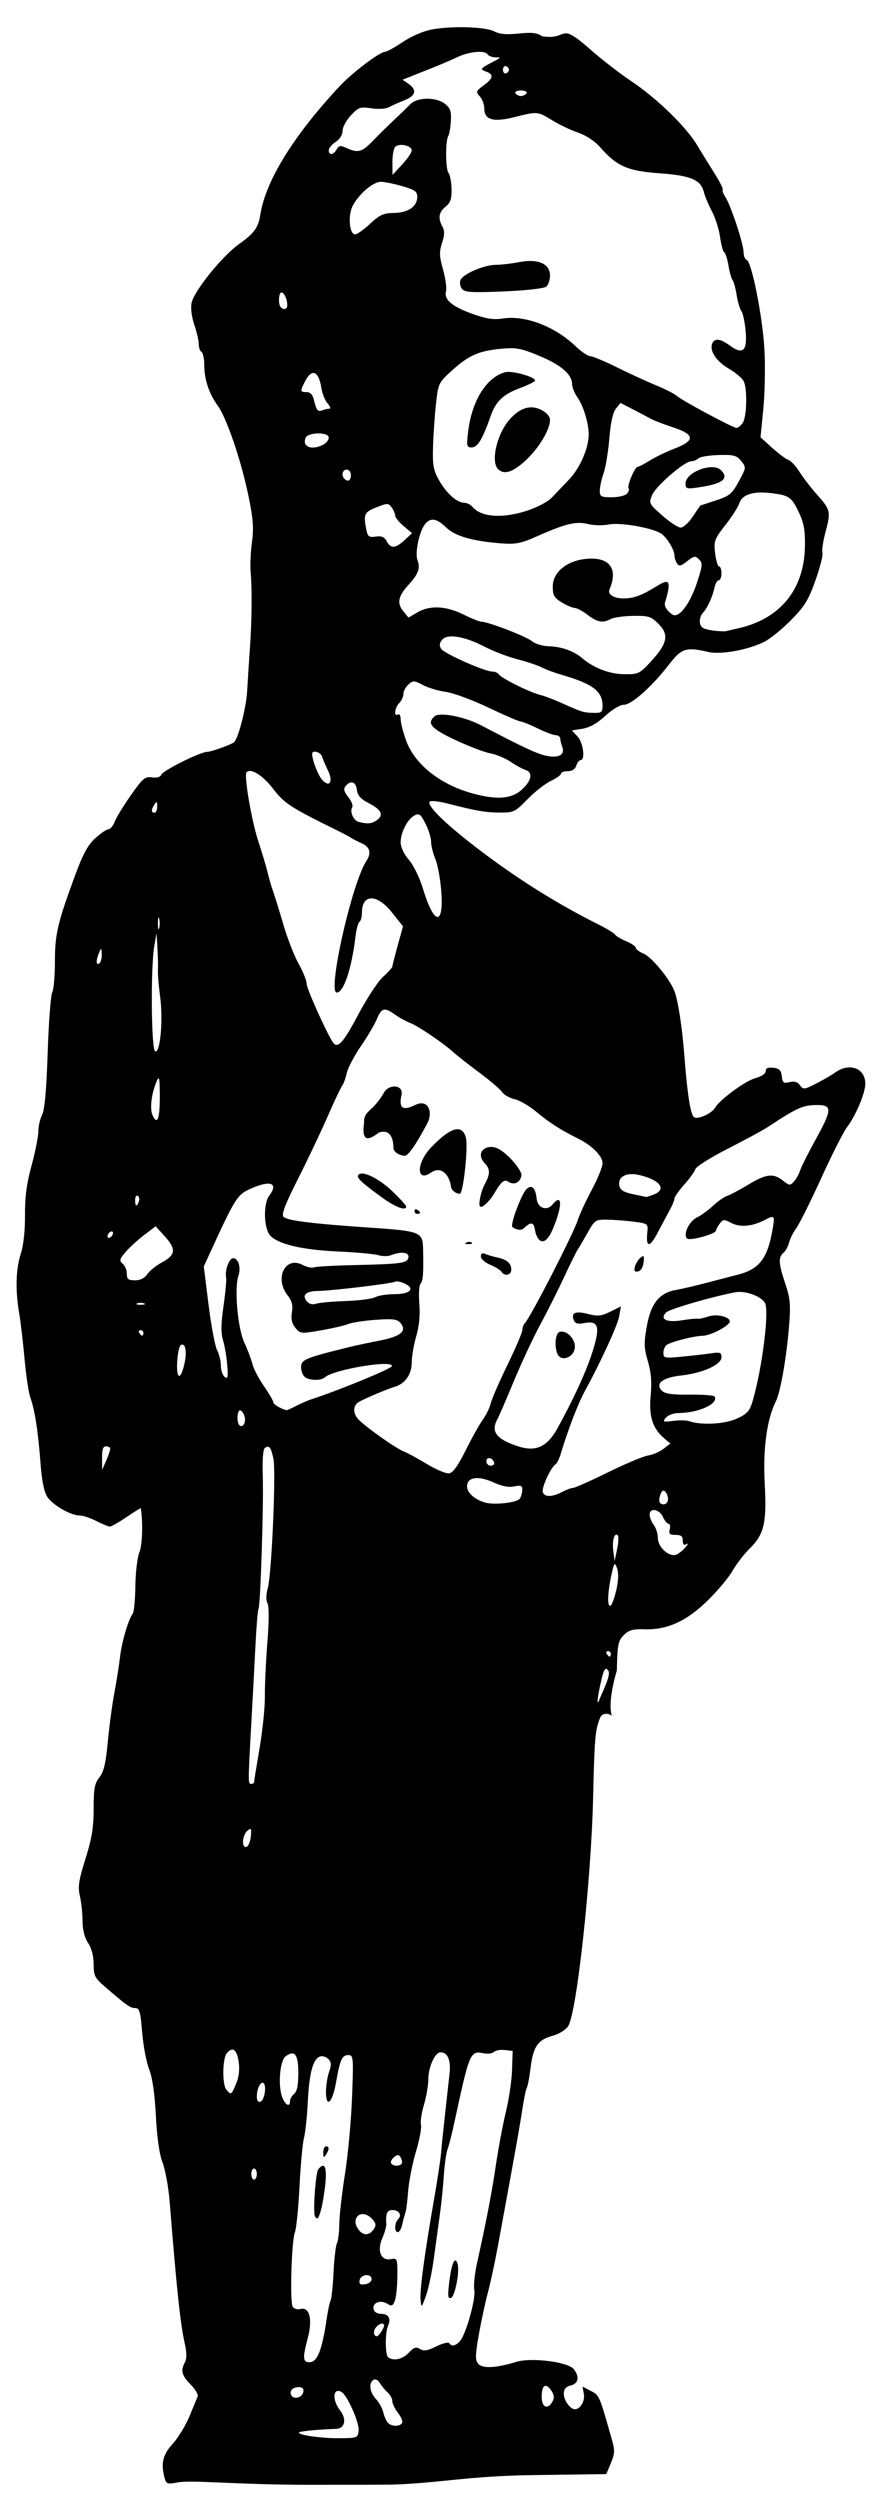 <?xml version="1.0" encoding="UTF-8" standalone="no"?>
<!-- Created with Inkscape (http://www.inkscape.org/) -->

<svg
   xmlns:dc="http://purl.org/dc/elements/1.1/"
   xmlns:cc="http://creativecommons.org/ns#"
   xmlns:rdf="http://www.w3.org/1999/02/22-rdf-syntax-ns#"
   xmlns:svg="http://www.w3.org/2000/svg"
   xmlns="http://www.w3.org/2000/svg"
   xmlns:sodipodi="http://sodipodi.sourceforge.net/DTD/sodipodi-0.dtd"
   xmlns:inkscape="http://www.inkscape.org/namespaces/inkscape"
   width="90mm"
   height="255mm"
   viewBox="0 0 318.898 903.543"
   id="svg2"
   version="1.1"
   inkscape:version="0.91 r13725"
   sodipodi:docname="studyingmath.svg">
  <defs
     id="defs4" />
  <sodipodi:namedview
     id="base"
     pagecolor="#ffffff"
     bordercolor="#666666"
     borderopacity="1.0"
     inkscape:pageopacity="0.0"
     inkscape:pageshadow="2"
     inkscape:zoom="0.33345764"
     inkscape:cx="178.98346"
     inkscape:cy="65.659564"
     inkscape:document-units="px"
     inkscape:current-layer="layer1"
     showgrid="false"
     fit-margin-top="0"
     fit-margin-left="0"
     fit-margin-right="0"
     fit-margin-bottom="0"
     inkscape:window-width="1916"
     inkscape:window-height="1035"
     inkscape:window-x="4"
     inkscape:window-y="1"
     inkscape:window-maximized="1" />
  <g
     inkscape:label="Layer 1"
     inkscape:groupmode="layer"
     id="layer1"
     transform="translate(-241.996,-54.583)">
    <path
       style="fill:#000000"
       d="m 301.517,950.153 c -1.425,-5.323 -0.7,-8.383 2.937,-12.395 1.978,-2.182 4.705,-6.668 6.059,-9.967 1.354,-3.3 2.691,-6.516 2.971,-7.147 0.279,-0.631 -0.872,-2.559 -2.559,-4.284 -3.255,-3.33 -3.689,-5.039 -2.054,-8.094 0.689,-1.287 0.672,-3.416 -0.053,-6.651 -1.625,-7.252 -2.878,-18.986 -5.481,-51.324 -0.42,-5.225 -1.568,-11.571 -2.55,-14.103 -1.168,-3.012 -2.008,-8.852 -2.43,-16.897 -0.426,-8.12 -1.257,-13.857 -2.446,-16.897 -0.99,-2.531 -2.123,-8.54 -2.517,-13.353 -0.618,-7.542 -0.969,-8.75 -2.542,-8.75 -1.779,0 -3.06,-0.907 -11.104,-7.866 -3.474,-3.006 -3.892,-3.863 -3.898,-8 -0.004,-2.941 -0.732,-5.73 -1.993,-7.634 -1.301,-1.965 -1.997,-4.726 -2.017,-8 -0.017,-2.75 -0.449,-6.8 -0.961,-9 -0.774,-3.33 -0.436,-5.584 2.024,-13.46 2.316,-7.416 2.954,-11.33 2.954,-18.115 0,-7.249 0.338,-9.084 2.078,-11.296 1.593,-2.026 2.302,-5.029 3.04,-12.885 0.529,-5.634 1.603,-13.618 2.385,-17.743 0.783,-4.125 1.706,-9.975 2.052,-13 0.616,-5.39 2.992,-13.436 4.602,-15.585 0.447,-0.596 0.865,-5.096 0.929,-10 0.065,-4.962 0.719,-10.368 1.475,-12.192 1.065,-2.57 1.313,-10.955 0.47,-15.906 -0.017,-0.1 -2.326,1.362 -5.132,3.25 -2.805,1.888 -5.523,3.432 -6.04,3.432 -0.517,0 -2.703,-0.9 -4.86,-2 -2.156,-1.1 -4.856,-2 -6,-2 -3.242,0 -9.786,-3.744 -11.735,-6.714 -1.193,-1.817 -1.996,-5.781 -2.48,-12.237 -0.85,-11.353 -2.099,-19.437 -3.638,-23.549 -0.617,-1.65 -1.571,-7.95 -2.119,-14 -0.548,-6.05 -1.421,-13.475 -1.939,-16.5 -1.432,-8.352 -1.242,-15.959 0.54,-21.5 1.016,-3.162 1.584,-8.309 1.544,-14 -0.046,-6.582 0.593,-11.418 2.381,-18 1.345,-4.95 2.445,-10.485 2.445,-12.3 3.9e-4,-1.815 0.613,-4.515 1.362,-6 0.932,-1.849 1.57,-8.964 2.022,-22.557 0.363,-10.921 1.1,-20.679 1.638,-21.684 0.538,-1.005 0.978,-5.98 0.978,-11.055 0,-9.963 0.904,-13.862 7.163,-30.904 2.94,-8.005 4.699,-11.272 7.402,-13.75 1.95,-1.788 4.097,-3.25 4.771,-3.25 0.674,0 1.7,-1.238 2.28,-2.75 0.58,-1.512 3.218,-5.829 5.861,-9.593 4.292,-6.111 5.107,-6.798 7.626,-6.429 1.762,0.259 3.014,-0.093 3.338,-0.937 0.592,-1.542 14.151,-8.292 16.658,-8.292 1.404,0 8.8,-2.655 9.69,-3.478 1.557,-1.44 4.391,-12.562 4.72,-18.522 0.228,-4.125 0.675,-11.1 0.995,-15.5 0.696,-9.587 0.81,-21.372 0.264,-27.362 -0.219,-2.399 -0.009,-7.265 0.467,-10.812 0.69,-5.152 0.444,-8.501 -1.224,-16.638 -2.628,-12.821 -7.88,-28.286 -11.126,-32.76 -3.19,-4.398 -4.886,-9.496 -4.886,-14.689 0,-2.266 -0.45,-4.398 -1,-4.738 -0.55,-0.34 -1,-1.636 -1,-2.881 0,-1.245 -0.722,-4.383 -1.605,-6.974 -0.97,-2.846 -1.355,-5.984 -0.974,-7.928 0.819,-4.171 11.093,-16.911 17.059,-21.153 5.622,-3.997 7.046,-5.951 7.786,-10.684 1.908,-12.21 11.956,-28.5 28.562,-46.311 4.712,-5.054 14.638,-12.57 16.601,-12.57 0.604,0 3.453,-1.587 6.333,-3.526 3.032,-2.042 7.436,-3.943 10.463,-4.517 7.23,-1.371 19.486,-0.997 22.655,0.692 1.87,0.996 4.391,1.216 8.797,0.765 4.817,-0.493 6.681,-0.278 8.473,0.977 9.815,1.603 5.491,-5.703 17.103,4.49 4.263,3.77 11.013,9.016 15,11.657 9.048,5.996 19.815,16.392 23.78,22.961 1.66,2.75 4.565,7.454 6.456,10.454 1.891,3 3.228,5.664 2.971,5.92 -0.256,0.256 0.177,1.447 0.962,2.646 1.959,2.989 6.578,16.976 6.578,19.917 0,1.318 0.494,2.56 1.098,2.762 1.801,0.6 5.731,20.318 6.421,32.218 0.354,6.095 0.184,15.771 -0.377,21.501 l -1.02,10.418 4.189,3.795 c 2.304,2.087 4.954,4.06 5.889,4.383 0.935,0.323 2.713,2.226 3.95,4.228 1.238,2.002 4.185,5.819 6.55,8.482 4.78,5.382 4.896,5.954 2.806,13.774 -0.808,3.025 -1.255,6.185 -0.993,7.022 0.262,0.837 -0.866,5.319 -2.507,9.959 -2.504,7.081 -3.91,9.381 -8.745,14.306 -3.169,3.228 -7.497,6.767 -9.617,7.865 -5.719,2.961 -15.804,4.831 -20.354,3.775 -8.106,-1.882 -9.699,-1.379 -14.226,4.489 -6.139,7.958 -13.57,14.583 -16.355,14.583 -1.385,0 -4.191,1.675 -6.729,4.018 -2.897,2.674 -5.644,4.224 -8.214,4.635 l -3.861,0.617 2.047,2.179 c 2.065,2.198 2.893,8.55 1.115,8.55 -0.513,0 -1.218,0.9 -1.567,2 -0.406,1.278 -1.513,2 -3.067,2 -1.338,0 -2.433,0.399 -2.433,0.886 0,0.487 -1.668,1.677 -3.706,2.645 -2.038,0.967 -5.834,3.943 -8.435,6.614 -4.505,4.625 -4.981,4.853 -10.044,4.812 -5.306,-0.043 -8.222,-0.55 -19.062,-3.311 -3.161,-0.805 -5.989,-1.073 -6.284,-0.595 -1.012,1.637 7.008,9.217 20.016,18.919 13.543,10.1 26.765,18.287 41.245,25.538 2.877,1.441 5.495,3.047 5.818,3.571 0.324,0.524 2.133,1.597 4.02,2.386 1.887,0.789 3.432,1.852 3.432,2.364 0,0.511 1.27,1.456 2.822,2.099 2.931,1.214 9.531,9.241 11.193,13.614 1.282,3.373 2.799,13.197 3.544,22.96 1.095,14.345 2.266,21.774 3.556,22.571 1.441,0.891 6.383,-1.369 7.585,-3.468 1.648,-2.879 10.937,-9.688 14.55,-10.666 2.254,-0.61 3.75,-1.625 3.75,-2.543 0,-1.077 0.812,-1.434 2.75,-1.211 2.161,0.249 2.818,0.906 3.067,3.069 0.274,2.384 0.649,2.669 2.801,2.129 1.733,-0.435 2.868,-0.099 3.752,1.11 1.192,1.63 1.533,1.6 5.699,-0.509 2.437,-1.234 5.625,-3.084 7.085,-4.113 5.194,-3.658 10.846,-1.535 10.846,4.075 0,3.393 -3.362,11.38 -6.631,15.753 -1.315,1.759 -5.517,10.06 -9.338,18.448 -3.821,8.388 -7.847,16.467 -8.945,17.952 -1.098,1.486 -2.286,3.853 -2.64,5.261 -0.353,1.408 -1.273,3.083 -2.044,3.723 -1.906,1.582 -1.766,3.9 0.672,11.138 1.744,5.178 1.969,7.518 1.411,14.718 -0.895,11.552 -3.137,24.474 -4.826,27.82 -3.245,6.427 -4.696,17.137 -4.024,29.702 0.765,14.306 -0.179,18.334 -5.526,23.58 -1.985,1.947 -4.734,5.518 -6.109,7.936 -1.375,2.418 -5.398,7.237 -8.941,10.709 -7.62,7.469 -14.674,10.695 -22.838,10.444 -4.289,-0.132 -5.705,0.264 -7.552,2.11 -2.039,2.039 -2.297,3.354 -2.503,12.767 -3.675,12.593 -1.76,16.39 -1.76,16.39 -1.212,-1.006 -3.526,-1.182 -4.311,0.751 -1.753,4.314 -2.006,7.23 -2.507,28.857 -0.693,29.934 -5.928,77.814 -9.026,82.541 -0.859,1.311 -3.278,2.839 -5.4,3.41 -5.483,1.476 -7.213,3.897 -8.143,11.392 -0.443,3.574 -1.073,6.93 -1.399,7.458 -0.326,0.528 -1.057,4.05 -1.624,7.827 -0.921,6.138 -2.988,17.682 -8.926,49.866 -1.015,5.5 -2.622,12.925 -3.571,16.5 -0.949,3.575 -2.417,10.423 -3.261,15.217 -1.288,7.312 -1.319,8.978 -0.193,10.335 1.507,1.816 6.425,1.581 13.688,-0.654 5.588,-1.72 18.996,0.009 20.966,2.702 2.042,2.793 1.563,5.117 -1.197,5.81 -1.801,0.452 -2.5,1.301 -2.5,3.037 0,2.359 2.3,5.552 4,5.552 1.963,0 3.721,-3.008 3.237,-5.539 l -0.507,-2.652 3.033,1.569 c 3.107,1.607 3.016,1.395 7.622,17.636 1.105,3.897 1.053,5.055 -0.378,8.468 l -1.658,3.954 -26.925,0.371 c -22.841,0.315 -34.189,2.946 -50.278,3.42 -1.925,0.057 -19.646,0.092 -30.646,0.079 -26.322,-0.032 -42.06,-1.823 -47.104,-0.863 -3.776,0.719 -4.155,0.592 -4.736,-1.581 z m 70.155,-17.134 c 0.318,-2.714 -4.028,-12.624 -6.096,-13.902 -3.174,-1.961 -3.64,2.732 -0.65,6.534 2.505,3.184 1.8,6.603 -1.386,6.719 -6.647,0.242 -12.937,0.841 -13.369,1.273 -0.901,0.901 7.968,2.188 14.627,2.122 6.352,-0.062 6.569,-0.149 6.874,-2.747 z m 15.692,-2.738 c 0.343,-0.555 -0.305,-2.191 -1.441,-3.635 -1.136,-1.444 -2.065,-3.365 -2.065,-4.268 0,-0.904 -0.787,-2.349 -1.75,-3.213 -0.963,-0.863 -2.228,-2.392 -2.812,-3.398 -0.614,-1.057 -1.563,-1.518 -2.25,-1.094 -1.825,1.128 -1.413,4.458 0.851,6.888 1.121,1.204 2.308,3.322 2.638,4.708 0.33,1.386 1.042,3.082 1.584,3.77 1.183,1.502 4.375,1.648 5.246,0.24 z m 54.411,-7.836 c 0.712,-1.33 0.563,-2.452 -0.533,-4.017 -1.996,-2.85 -3.384,-1.857 -3.384,2.421 0,3.841 2.229,4.75 3.917,1.596 z m -90.105,-3.416 c 0.229,-1.187 -0.304,-1.739 -1.679,-1.739 -2.293,0 -3.563,1.494 -2.598,3.055 0.973,1.575 3.894,0.676 4.278,-1.317 z m 5.738,-14.203 c 0.796,-1.905 1.904,-6.683 2.462,-10.616 0.558,-3.934 1.298,-7.611 1.645,-8.173 0.347,-0.561 0.828,-5.107 1.069,-10.102 0.241,-4.994 0.798,-9.77 1.238,-10.613 0.44,-0.843 0.825,-4.007 0.855,-7.032 0.03,-3.025 0.951,-11.125 2.046,-18 1.095,-6.875 2.248,-19.363 2.562,-27.75 0.542,-14.49 0.476,-15.25 -1.321,-15.25 -2.3,0 -3.03,1.616 -4.482,9.923 -1.291,7.382 -3.623,9.513 -3.623,3.31 0,-2.164 0.508,-5.39 1.128,-7.17 0.909,-2.607 0.846,-3.517 -0.322,-4.686 -0.798,-0.798 -2.174,-1.173 -3.058,-0.833 -2.473,0.949 -3.814,6.046 -4.326,16.434 -0.257,5.212 -0.878,11.062 -1.382,13 -0.503,1.938 -1.229,9.823 -1.612,17.523 -0.384,7.7 -1.129,15.125 -1.658,16.5 -1.235,3.214 -1.888,25.191 -0.801,26.95 0.464,0.751 1.722,1.103 2.869,0.803 3.208,-0.839 4.365,3.804 2.6,10.434 -1.944,7.301 -1.838,8.813 0.613,8.813 1.395,0 2.514,-1.108 3.499,-3.464 z m -1.693,-49.786 c -0.449,-3.924 0.508,-15.438 1.371,-16.5 2.915,-3.584 3.539,0.682 1.669,11.418 -0.606,3.483 -1.506,6.332 -2,6.332 -0.494,0 -0.962,-0.562 -1.04,-1.25 z m 3.158,-22.5 c -0.008,-1.238 0.435,-2.25 0.985,-2.25 1.253,0 1.253,1.061 0,3 -0.784,1.213 -0.972,1.069 -0.985,-0.75 z m 30.925,72.313 c 1.846,-1.965 2.63,-2.224 4.053,-1.335 1.366,0.853 2.697,0.64 5.899,-0.945 2.275,-1.125 4.381,-1.649 4.681,-1.165 0.793,1.283 2.082,1.083 3.747,-0.581 2.157,-2.157 5.943,-15.473 5.305,-18.662 -0.302,-1.508 0.131,-5.81 0.961,-9.559 3.486,-15.743 5.352,-25.444 6.887,-35.817 0.895,-6.05 2.513,-14.627 3.595,-19.059 1.082,-4.433 2.071,-11.183 2.2,-15 l 0.233,-6.941 -2.872,-0.328 c -1.579,-0.18 -3.333,0.133 -3.896,0.696 -0.563,0.563 -2.235,0.782 -3.714,0.486 -4.893,-0.979 -5.114,-0.457 -10.627,25.146 -0.829,3.85 -1.919,8.125 -2.421,9.5 -0.503,1.375 -1.113,5.65 -1.358,9.5 -0.244,3.85 -0.885,10.15 -1.424,14 -0.539,3.85 -1.525,11.05 -2.19,16 -0.666,4.95 -1.95,11.025 -2.854,13.5 -1.635,4.476 -1.646,4.483 -1.949,1.366 -0.329,-3.385 1.437,-16.499 4.898,-36.366 1.198,-6.875 2.324,-14.3 2.503,-16.5 0.179,-2.2 0.827,-8.5 1.439,-14 0.612,-5.5 1.349,-12.15 1.637,-14.779 0.538,-4.912 -0.651,-7.721 -3.27,-7.721 -1.996,0 -4.403,5.34 -4.403,9.769 0,2.127 -0.711,6.263 -1.58,9.189 -0.869,2.927 -1.353,6.191 -1.075,7.254 0.278,1.063 -0.542,5.434 -1.823,9.713 -1.281,4.279 -2.542,10.659 -2.802,14.177 -0.261,3.519 -0.717,7.072 -1.013,7.897 -0.297,0.825 -0.811,2.737 -1.142,4.25 -0.331,1.512 -1.044,2.75 -1.584,2.75 -1.336,0 -1.243,-3.338 0.132,-4.713 1.468,-1.468 0.266,-3.287 -2.172,-3.287 -1.841,0 -2.447,1.43 -2.118,5 0.076,0.825 -0.572,3.134 -1.441,5.132 -2.025,4.656 -0.52,8.319 3.131,7.621 2.259,-0.432 2.335,-0.231 2.298,6.134 -0.021,3.619 -0.429,7.609 -0.907,8.866 -0.739,1.943 -1.151,2.109 -2.754,1.108 -2.424,-1.514 -5.398,-0.382 -4.956,1.885 0.211,1.082 1.263,1.761 2.748,1.775 2.671,0.024 3.63,1.652 2.51,4.261 -1.119,2.606 -1.085,10.619 0.048,11.452 1.97,1.447 5.191,0.724 7.441,-1.671 z m 14.595,-25.201 c 0.848,-7.024 1.985,-9.757 2.982,-7.169 0.972,2.522 -0.814,12.073 -2.354,12.586 -1.065,0.354 -1.192,-0.744 -0.628,-5.417 z m -23.536,15.447 c 0,-1.295 -1.65,-0.935 -2.964,0.647 -0.665,0.801 -0.876,1.994 -0.47,2.651 0.532,0.861 1.116,0.68 2.086,-0.647 0.741,-1.013 1.347,-2.207 1.347,-2.651 z m -4.5,-16.809 c 0,-2.169 -3.901,-1.87 -4.325,0.331 -0.273,1.42 0.172,1.757 1.986,1.5 1.286,-0.182 2.339,-1.006 2.339,-1.831 z m 0.879,-18.236 c 0.862,-1.369 0.659,-2.171 -0.96,-3.789 -3.584,-3.584 -7.655,-0.184 -4.749,3.965 1.723,2.46 4.094,2.387 5.708,-0.176 z m -42.379,-19.764 c 0,-1.1 -0.45,-2 -1,-2 -0.55,0 -1,0.9 -1,2 0,1.1 0.45,2 1,2 0.55,0 1,-0.9 1,-2 z m 52.375,-3.798 c 0.271,-0.439 0.107,-1.422 -0.365,-2.186 -0.707,-1.143 -1.134,-1.159 -2.423,-0.089 -0.861,0.714 -1.319,1.698 -1.017,2.186 0.682,1.104 3.142,1.161 3.805,0.089 z m -40.375,-22.58 c 0,-0.758 0.675,-1.938 1.5,-2.622 1.042,-0.864 1.5,-3.162 1.5,-7.515 0,-6.746 -1.289,-8.456 -4.567,-6.059 -2.106,1.54 -2.863,10.581 -1.241,14.824 1.104,2.889 2.808,3.722 2.808,1.372 z m -9.607,-1.204 c 0.899,-2.342 0.736,-5.418 -0.286,-5.418 -1.083,0 -2.107,2.469 -2.107,5.082 0,2.318 1.549,2.536 2.393,0.336 z m -9.875,-5.116 c 1.045,-2.501 1.336,-5.09 0.9,-8 -0.654,-4.359 -2.219,-5.451 -4.271,-2.979 -1.582,1.906 -1.711,11.292 -0.182,13.135 1.735,2.091 1.793,2.056 3.553,-2.156 z m 5.309,-89.316 c 0.289,-2.962 0.14,-3.205 -1.25,-2.051 -1.894,1.572 -2.167,6.424 -0.327,5.82 0.688,-0.226 1.397,-1.922 1.577,-3.77 z m 1.173,-19.625 c 0,-0.351 0.899,-5.906 1.997,-12.344 1.098,-6.438 1.957,-14.813 1.907,-18.611 -0.049,-3.799 0.356,-12.531 0.901,-19.407 0.617,-7.793 0.638,-13.161 0.054,-14.256 -0.591,-1.109 -0.555,-3.135 0.098,-5.5 1.416,-5.131 3.03,-42.369 2.028,-46.81 -0.952,-4.22 -1.454,-4.881 -2.989,-3.932 -0.756,0.467 -1.038,3.932 -0.843,10.35 0.328,10.804 -0.846,46.841 -1.564,48.003 -0.255,0.412 -0.72,5.901 -1.034,12.198 -0.314,6.296 -1.009,19.323 -1.544,28.948 -1.22,21.922 -1.22,22 -0.012,22 0.55,0 1,-0.288 1,-0.639 z m 125.008,-30.191 c 0.881,-2.296 4.101,-8.45 3.102,-10.027 -0.977,-1.543 -1.55,-0.828 -2.49,3.107 -1.175,4.917 -2.171,10.984 -0.611,6.92 z m 3.992,-16.17 c 0,-0.55 -0.477,-1 -1.059,-1 -0.582,0 -0.781,0.45 -0.441,1 0.34,0.55 0.816,1 1.059,1 0.243,0 0.441,-0.45 0.441,-1 z m 2.015,-23.267 c 0.756,-3.44 0.826,-6.089 0.204,-7.731 -0.87,-2.296 -1.039,-2.068 -2.083,2.799 -1.377,6.419 -1.474,11.526 -0.204,10.741 0.513,-0.317 1.45,-2.931 2.083,-5.809 z m 0.508,-19.544 c -1.218,-1.218 -2.119,1.822 -1.645,5.548 l 0.479,3.763 0.899,-4.34 c 0.494,-2.387 0.615,-4.624 0.268,-4.971 z m 24.56,4.174 c 0.907,-1.118 0.968,-1.476 0.168,-0.996 -0.838,0.504 -1.25,0.073 -1.25,-1.308 0,-1.554 -0.642,-2.059 -2.617,-2.059 -2.124,0 -2.518,-0.376 -2.094,-2 0.288,-1.1 0.105,-2 -0.405,-2 -0.51,0 -1.44,-1.125 -2.067,-2.5 -1.309,-2.872 -4.835,-3.425 -4.786,-0.75 0.018,0.963 0.693,2.624 1.5,3.691 0.808,1.068 1.468,3.172 1.468,4.677 0,3.52 4.402,7.272 6.939,5.914 0.949,-0.508 2.363,-1.709 3.143,-2.67 z m -59.991,-17.476 c 0.483,-0.763 0.885,-2.21 0.893,-3.216 0.013,-1.503 -0.506,-1.715 -2.904,-1.188 -1.963,0.431 -4.417,-0.041 -7.492,-1.442 -5.59,-2.546 -9.589,-1.94 -9.589,1.453 0,2.276 2.815,4.784 6.542,5.829 3.417,0.958 11.628,0.019 12.55,-1.436 z m 53.353,1.204 c 0.686,-1.11 -0.36,-4.09 -1.435,-4.09 -0.969,0 -1.992,3.684 -1.234,4.442 0.833,0.833 2.034,0.675 2.669,-0.352 z m -38.08,-3.596 c 1.575,-0.822 3.387,-1.494 4.026,-1.494 0.639,0 6.269,-2.512 12.511,-5.583 6.242,-3.071 12.78,-5.815 14.53,-6.099 1.749,-0.284 4.281,-1.378 5.625,-2.43 l 2.444,-1.914 -2.126,-1.796 c -4.267,-3.605 -5.68,-7.975 -4.988,-15.424 0.463,-4.986 0.19,-8.401 -1.001,-12.497 -1.417,-4.875 -1.469,-6.582 -0.385,-12.65 1.484,-8.306 4.53,-12.081 10.598,-13.138 2.145,-0.374 7.275,-1.572 11.4,-2.663 4.125,-1.091 8.861,-2.323 10.524,-2.738 8.412,-2.098 11.302,-6.006 13.179,-17.817 0.566,-3.565 0.214,-3.811 -2.995,-2.094 -4.383,2.345 -8.925,2.783 -12.062,1.161 -2.776,-1.436 -3.1,-1.417 -4.324,0.257 -0.727,0.995 -1.322,2.107 -1.322,2.472 0,1.203 -9.458,3.791 -10.445,2.858 -1.546,-1.462 0.728,-6.273 3.621,-7.659 1.446,-0.693 4.046,-2.584 5.778,-4.201 1.731,-1.617 4.016,-3.216 5.078,-3.553 1.061,-0.337 4.499,-2.16 7.64,-4.051 6.55,-3.944 9.046,-4.236 12.565,-1.468 2.364,1.859 2.592,1.873 4.017,0.25 0.831,-0.947 1.817,-2.727 2.191,-3.956 0.374,-1.229 2.931,-6.314 5.682,-11.3 6.09,-11.039 6.043,-12.525 -0.394,-12.305 -4.542,0.155 -6.695,1.161 -17.019,7.954 -1.767,1.163 -8.255,4.68 -14.417,7.816 -6.162,3.136 -11.447,6.46 -11.743,7.386 -0.297,0.926 -2.118,3.453 -4.046,5.615 -1.929,2.162 -3.509,4.412 -3.513,5 -0.003,0.588 -0.744,2.418 -1.646,4.068 -0.902,1.65 -2.889,5.376 -4.416,8.281 -2.889,5.495 -4.308,5.475 -3.755,-0.053 0.318,-3.176 0.243,-3.238 -4.677,-3.89 -2.75,-0.364 -7.066,-0.702 -9.591,-0.75 -4.463,-0.085 -4.666,0.045 -7.28,4.662 -1.479,2.612 -3.131,5.425 -3.672,6.25 -0.541,0.825 -2.762,5.325 -4.935,10 -2.173,4.675 -6.02,12.325 -8.549,17 -2.528,4.675 -6.837,13.9 -9.575,20.5 -2.738,6.6 -5.41,12.781 -5.938,13.736 -2.447,4.429 -0.345,7.186 7.419,9.732 6.555,2.149 10.639,0.252 14.444,-6.71 6.107,-11.172 10.503,-20.838 12.683,-27.892 2.677,-8.659 2.01,-10.874 -2.991,-9.936 -2.535,0.476 -3.43,0.231 -3.931,-1.075 -1.024,-2.668 0.587,-3.354 5.15,-2.196 3.569,0.906 4.817,0.777 8.071,-0.833 l 3.85,-1.905 -0.692,3.783 c -0.577,3.157 -6.875,16.816 -12.355,26.795 -2.449,4.461 -6.22,14.275 -8.727,22.714 -0.525,1.768 -1.394,3.486 -1.932,3.818 -1.698,1.049 -5.112,8.601 -4.55,10.065 0.696,1.814 3.365,1.775 6.965,-0.103 z m -1.757,-50.076 c -1.082,-2.821 -0.643,-7.191 0.778,-7.736 2.341,-0.898 5.615,2.173 5.615,5.267 0,3.869 -5.1,5.838 -6.393,2.468 z m 28.079,-31.327 c 0.291,-1.114 1.194,-2.577 2.007,-3.251 1.254,-1.041 1.426,-0.783 1.142,1.709 -0.202,1.769 -0.999,3.06 -2.007,3.251 -1.242,0.235 -1.535,-0.204 -1.142,-1.709 z m -61.186,66.357 c 2.2,-4.429 4.983,-9.406 6.184,-11.061 1.201,-1.655 2.503,-4.332 2.894,-5.948 0.391,-1.616 3.121,-7.888 6.066,-13.936 2.946,-6.048 5.356,-11.696 5.356,-12.55 0,-0.854 0.416,-1.98 0.924,-2.503 2.061,-2.119 17.555,-32.295 19.146,-37.288 0.642,-2.014 2.913,-6.923 5.048,-10.908 2.135,-3.986 3.882,-8.289 3.882,-9.563 0,-2.63 -3.835,-6.463 -9,-8.994 -5.939,-2.911 -10.311,-5.721 -15.027,-9.659 -2.49,-2.079 -5.977,-4.099 -7.749,-4.488 -1.772,-0.389 -3.821,-1.563 -4.553,-2.608 -0.732,-1.045 -4.445,-4.208 -8.251,-7.029 -3.806,-2.82 -8.045,-6.148 -9.42,-7.394 -3.734,-3.385 -12.753,-9.474 -15.685,-10.588 -1.417,-0.539 -3.824,-1.868 -5.35,-2.955 -3.847,-2.739 -4.847,-2.502 -6.54,1.55 -0.81,1.939 -3.444,6.404 -5.852,9.922 -2.409,3.518 -4.7,7.894 -5.091,9.725 -0.392,1.83 -1.109,3.822 -1.594,4.427 -0.485,0.605 -2.857,5.615 -5.27,11.134 -2.414,5.519 -7.246,15.696 -10.738,22.615 -4.756,9.423 -6.063,12.867 -5.209,13.722 1.366,1.366 10.29,2.467 31.83,3.928 17.488,1.186 18.469,1.58 18.603,7.466 0.201,8.856 -0.007,11.841 -0.888,12.721 -0.536,0.536 -0.747,3.771 -0.471,7.216 0.334,4.157 -0.041,8.109 -1.121,11.825 -0.892,3.07 -1.623,7.34 -1.623,9.489 0,4.291 -2.403,7.687 -6.216,8.787 -2.468,0.712 -10.349,4.028 -12.784,5.379 -2.24,1.243 -2.405,4.013 -0.374,6.257 2.419,2.673 13.641,10.632 16.55,11.738 1.282,0.487 5.029,2.523 8.327,4.523 3.298,2 6.897,3.516 7.997,3.369 1.396,-0.187 3.207,-2.699 6,-8.32 z m 12.937,-64.55 c -0.375,-0.606 -2.201,-1.737 -4.059,-2.513 -1.858,-0.776 -3.378,-2.128 -3.378,-3.005 0,-1.131 0.508,-1.38 1.75,-0.858 0.963,0.405 2.875,0.963 4.25,1.241 3.371,0.682 5,2.102 5,4.36 0,2.033 -2.456,2.567 -3.563,0.776 z m -12.624,-10.581 c 0.722,-0.289 1.584,-0.253 1.917,0.079 0.332,0.332 -0.258,0.569 -1.312,0.525 -1.165,-0.048 -1.402,-0.285 -0.604,-0.604 z m 25.175,-2.849 c -0.805,-2.117 -0.257,-6.322 -4.44,-2.298 -1.381,1.329 -3.778,-0.067 -4.147,-0.435 -0.899,-0.899 3.444,-12.361 5.252,-13.861 1.84,-1.527 3.1,-0.23 3.52,3.627 0.376,3.451 3.659,4.613 5.787,2.048 3.592,-4.328 3.564,0.731 -0.05,9.162 -2.078,4.847 -4.477,5.559 -5.922,1.758 z m -43.988,-8.527 c 0,-0.582 0.45,-0.781 1,-0.441 0.55,0.34 1,0.816 1,1.059 0,0.243 -0.45,0.441 -1,0.441 -0.55,0 -1,-0.477 -1,-1.059 z m -11.988,-5.046 c -7.62,-5.576 -9.189,-7.119 -8.223,-8.085 1.526,-1.526 7.471,1.434 12.375,6.161 2.66,2.564 4.836,4.969 4.836,5.345 0,1.752 -3.998,0.231 -8.988,-3.421 z m 35.607,3.298 c -0.392,-0.634 0.021,-3.3 0.919,-5.923 1.086,-3.174 4.124,-6.172 1.03,-9.384 -4.186,-4.347 0.871,-7.7 5.061,-5.26 3.017,1.756 6.931,6.065 7.97,8.775 0.453,1.181 -1.222,5.225 -4.954,2.814 -2.173,-1.404 -4.434,4.318 -6.165,6.381 -2.047,2.438 -3.398,3.347 -3.861,2.598 z m -10.443,-7.168 c -0.365,-3.162 -2.974,-7.912 -7.409,-4.844 -5.054,3.495 -5.31,-3.517 0.483,-9.475 6.972,-7.17 11.079,-8.226 12.347,-3.174 0.84,3.346 -0.907,19.746 -2.147,20.155 -0.577,0.19 -3.038,-0.618 -3.274,-2.662 z M 384.247,469.344 c -0.12,-5.871 -3.066,-6.329 -5.407,-5.377 0,0 -3.09,2.637 -4.483,1.823 -1.591,-0.93 -0.697,-5.485 -0.697,-5.485 -0.383,-3.011 2.048,-4.317 3.62,-6.008 1.283,-1.379 2.853,-3.52 3.49,-4.757 1.694,-3.294 7.272,-3.046 6.402,0.775 -1.123,4.938 0.595,5.733 4.894,3.625 4.866,-2.386 6.54,2.648 4.411,6.649 -4.176,7.846 -6.874,11.702 -8.188,11.702 -0.78,0 -3.999,-0.776 -4.043,-2.947 z M 281.857,578.176 c 0,-0.487 -0.675,-0.885 -1.5,-0.885 -1.104,0 -1.49,1.121 -1.461,4.25 l 0.039,4.25 1.461,-3.365 c 0.803,-1.851 1.461,-3.763 1.461,-4.25 z m 138.771,4.927 c -0.618,-1.854 -2.771,-2.162 -2.771,-0.396 0,0.871 0.713,1.583 1.583,1.583 0.871,0 1.405,-0.534 1.188,-1.188 z M 330.389,566.391 c -0.367,-1.155 -1.086,-2.101 -1.599,-2.101 -1.072,0 -1.274,4.325 -0.249,5.35 1.22,1.22 2.534,-1.09 1.849,-3.249 z m 177.697,1.016 c 3.538,-1.516 4.808,-2.704 5.652,-5.286 3.259,-9.969 6.239,-31.123 5.077,-36.037 -0.625,-2.644 -6.921,-5.21 -10.958,-4.466 -8.03,1.481 -23.717,6.031 -24.957,7.239 -2.522,2.457 0.098,3.8 5.632,2.887 2.654,-0.438 5.227,-0.697 5.719,-0.577 0.491,0.12 2.196,-0.235 3.787,-0.79 3.021,-1.053 7.819,0.045 7.819,1.79 0,1.495 -6.878,5.12 -9.807,5.168 -3.073,0.05 -11.076,2.073 -12.943,3.272 -0.688,0.441 -1.25,1.728 -1.25,2.86 0,1.937 0.394,2.02 6.75,1.41 3.712,-0.356 8.438,-0.898 10.5,-1.204 3.257,-0.484 3.75,-0.297 3.75,1.421 0,2.659 -6.744,5.719 -14.5,6.579 -6.838,0.759 -9.608,2.94 -7.02,5.528 1.115,1.115 3.686,1.477 10.021,1.409 4.686,-0.05 8.726,0.241 8.978,0.648 1.608,2.602 -5.701,5.954 -13.106,6.01 -1.72,0.013 -3.745,0.772 -4.5,1.686 -1.249,1.512 -1.012,1.615 2.628,1.138 2.2,-0.288 4.785,-0.248 5.745,0.088 4.297,1.506 12.544,1.131 16.984,-0.772 z m -158.988,-4.741 c 1.728,-0.894 4.293,-1.999 5.7,-2.455 9.592,-3.114 28.553,-10.905 28.873,-11.863 0.831,-2.493 -21.287,1.184 -24.264,4.034 -1.361,1.303 -5.937,1.122 -7.35,-0.291 -0.66,-0.66 -1.2,-2.18 -1.2,-3.379 0,-2.779 1.433,-3.372 18,-7.439 1.925,-0.473 6.61,-1.463 10.411,-2.202 7.612,-1.479 9.95,-3.436 7.553,-6.324 -1.189,-1.433 -2.643,-1.626 -8.942,-1.187 -4.137,0.288 -8.647,0.98 -10.022,1.537 -1.375,0.557 -5.825,1.587 -9.89,2.29 -7.18,1.241 -7.44,1.214 -9.183,-0.937 -1.273,-1.572 -1.633,-3.204 -1.24,-5.625 0.414,-2.548 0.017,-4.093 -1.567,-6.107 -4.827,-6.137 -0.881,-14.259 5.355,-11.023 1.525,0.791 3.381,1.205 4.123,0.92 0.743,-0.285 7.099,-0.651 14.126,-0.814 17.719,-0.411 19.679,-0.68 20.083,-2.759 0.369,-1.904 -2.576,-2.289 -6.307,-0.824 -1.1,0.432 -3.125,0.431 -4.5,-10e-4 -1.375,-0.433 -7.9,-1.034 -14.5,-1.335 -12.94,-0.591 -21.461,-2.55 -24.555,-5.644 -2.417,-2.417 -2.717,-11.542 -0.477,-14.504 3.548,-4.691 0.392,-5.794 -6.976,-2.437 -4.574,2.084 -5.442,3.476 -14.495,23.245 l -2.175,4.749 1.712,13.751 c 0.941,7.563 2.331,14.966 3.089,16.451 0.757,1.485 1.377,4.017 1.377,5.627 0,1.61 0.609,3.433 1.353,4.05 1.116,0.926 1.284,0.201 0.958,-4.128 -0.218,-2.888 -0.894,-6.924 -1.503,-8.969 -0.828,-2.779 -0.79,-5.936 0.148,-12.5 0.69,-4.83 1.114,-9.457 0.942,-10.282 -0.538,-2.58 1.075,-7 2.554,-7 1.845,0 2.888,3.398 1.918,6.25 -1.569,4.61 -0.322,18.966 2.106,24.248 1.265,2.751 2.593,6.276 2.952,7.834 0.359,1.557 2.21,5.095 4.113,7.862 1.903,2.767 3.46,5.445 3.46,5.951 0,0.72 2.856,2.381 4.8,2.792 0.165,0.035 1.714,-0.668 3.442,-1.561 z m -40.363,-15.503 c 0.889,-4.147 0.344,-7.112 -1.212,-6.599 -0.664,0.219 -1.297,2.933 -1.471,6.305 -0.333,6.475 1.319,6.656 2.683,0.293 z m -14.878,-10.872 c 0,-0.55 -0.477,-1 -1.059,-1 -0.582,0 -0.781,0.45 -0.441,1 0.34,0.55 0.816,1 1.059,1 0.243,0 0.441,-0.45 0.441,-1 z m 0.25,-10.662 c -0.688,-0.277 -1.812,-0.277 -2.5,0 -0.688,0.277 -0.125,0.504 1.25,0.504 1.375,0 1.938,-0.227 1.25,-0.504 z m 72.878,-0.85 c 4.745,-0.158 9.553,-0.782 10.684,-1.387 1.131,-0.605 4.288,-1.101 7.015,-1.101 5.703,0 7.557,-2.048 3.519,-3.888 -1.373,-0.625 -2.883,-0.898 -3.357,-0.605 -1.055,0.652 -23.19,3.305 -27.876,3.341 -4.285,0.033 -5.906,1.491 -4.09,3.679 0.873,1.052 2.056,1.375 3.408,0.93 1.138,-0.375 5.952,-0.811 10.698,-0.969 z m -71.699,-9.738 c 0.848,-1.238 3.23,-3.151 5.293,-4.252 4.922,-2.627 5.168,-4.77 1.069,-9.308 l -3.371,-3.731 -4.251,3.242 c -2.338,1.783 -5.354,4.553 -6.702,6.155 -2.136,2.539 -2.259,3.071 -0.959,4.151 0.82,0.681 1.492,2.308 1.492,3.616 0,1.965 0.511,2.378 2.943,2.378 1.929,0 3.475,-0.776 4.486,-2.25 z m -12.429,-14.868 c 0,-0.55 -0.45,-0.722 -1,-0.382 -0.55,0.34 -1,1.068 -1,1.618 0,0.55 0.45,0.722 1,0.382 0.55,-0.34 1,-1.068 1,-1.618 z m 9.349,-11.35 c 0.31,-0.807 0.133,-1.734 -0.393,-2.059 -0.526,-0.325 -0.956,0.336 -0.956,1.468 0,2.415 0.556,2.658 1.349,0.591 z m 186.086,-2.507 c 4.98,-1.893 2.362,-5.379 -5.346,-7.117 -4.088,-0.922 -7.089,0.377 -7.089,3.069 0,2.296 1.296,3.186 5.966,4.101 1.944,0.381 3.617,0.744 3.719,0.807 0.102,0.063 1.339,-0.324 2.75,-0.86 z m -178.514,-36.025 c -0.04,-6.214 -0.23,-7.071 -1.108,-5 -1.979,4.669 -2.604,10.045 -1.453,12.485 1.715,3.634 2.615,1.003 2.56,-7.485 z m 0.114,-35.5 c -0.516,-3.85 -0.873,-8.125 -0.795,-9.5 0.079,-1.375 7.5e-4,-4.975 -0.174,-8 l -0.317,-5.5 -0.801,4.5 c -1.378,7.744 -1.142,37.768 0.301,38.256 1.845,0.623 2.921,-11.281 1.785,-19.756 z m 71.472,6.75 c 3.124,-5.912 7.213,-12.161 9.087,-13.885 1.873,-1.724 3.406,-3.417 3.406,-3.763 0,-0.345 0.867,-3.755 1.926,-7.578 l 1.926,-6.95 -4.011,-5.038 c -5.417,-6.804 -10.841,-6.752 -10.841,0.103 0,1.508 -0.392,2.983 -0.871,3.279 -0.479,0.296 -1.131,2.685 -1.448,5.309 -1.427,11.784 -4.275,20.271 -6.803,20.271 -3.41,0 5.484,-39.517 10.678,-47.445 1.964,-2.998 1.365,-5.21 -1.78,-6.568 -1.252,-0.54 -2.951,-1.41 -3.776,-1.933 -0.825,-0.523 -2.692,-1.536 -4.149,-2.252 -17.7,-8.699 -19.799,-10.05 -23.918,-15.389 -3.82,-4.951 -8.067,-7.611 -9.641,-6.038 -1.026,1.026 1.819,17.665 4.296,25.125 1.278,3.85 2.754,8.8 3.28,11 0.526,2.2 1.442,5.35 2.035,7 0.593,1.65 2.263,7.05 3.711,12 1.448,4.95 3.927,11.305 5.509,14.122 1.582,2.817 2.877,6.049 2.877,7.182 0,1.696 6.643,16.574 9.371,20.988 1.713,2.772 3.756,0.638 9.136,-9.542 z m -92.577,-22.059 c -0.063,-2.403 -0.162,-2.477 -0.93,-0.691 -1.194,2.778 -1.194,4.738 0,4 0.55,-0.34 0.968,-1.829 0.93,-3.309 z m 20.76,-12.941 c -0.252,-0.963 -0.457,-0.175 -0.457,1.75 0,1.925 0.206,2.712 0.457,1.75 0.252,-0.963 0.252,-2.538 0,-3.5 z m 102.009,-9.645 c -0.318,-4.458 -1.28,-9.779 -2.138,-11.823 -0.858,-2.045 -1.56,-4.875 -1.56,-6.29 0,-1.415 -0.914,-4.363 -2.03,-6.551 -1.763,-3.456 -2.288,-3.841 -3.99,-2.931 -2.54,1.359 -4.98,6.126 -4.98,9.728 0,1.706 1.187,4.218 2.977,6.3 1.679,1.953 3.902,6.514 5.1,10.462 3.967,13.08 7.518,13.673 6.622,1.105 z m -23.252,-25.943 c 2.53,-1.85 1.596,-3.748 -3.02,-6.136 -2.907,-1.504 -4.008,-2.744 -4.243,-4.779 -0.34,-2.949 -2.235,-3.596 -4.066,-1.389 -0.862,1.038 -0.64,1.979 0.943,3.99 1.139,1.447 1.787,3.09 1.441,3.65 -0.983,1.591 0.412,4.824 2.297,5.32 3.196,0.841 4.82,0.681 6.649,-0.657 z m -79.462,-4.913 c -0.012,-1.819 -0.201,-1.963 -0.985,-0.75 -1.253,1.939 -1.253,3 0,3 0.55,0 0.993,-1.012 0.985,-2.25 z m 132.091,-6.323 c 3.368,-3.227 3.773,-6.023 1,-6.903 -1.058,-0.336 -3.459,-1.652 -5.335,-2.925 -1.876,-1.273 -5.172,-2.643 -7.326,-3.046 -2.153,-0.402 -7.853,-2.579 -12.665,-4.837 -8.797,-4.128 -10.455,-6.055 -7.395,-8.595 1.863,-1.547 10.826,0.208 16.645,3.258 16.018,8.395 20.75,10.572 24.278,11.168 4.251,0.718 6.257,-0.678 5.093,-3.547 -0.335,-0.825 -0.63,-2.062 -0.656,-2.75 -0.026,-0.688 -0.76,-1.254 -1.631,-1.259 -0.871,-0.005 -3.833,-1.116 -6.583,-2.469 -2.75,-1.353 -5.52,-2.474 -6.156,-2.491 -0.636,-0.017 -5.886,-2.285 -11.667,-5.039 -5.781,-2.754 -12.686,-5.298 -15.344,-5.653 -2.658,-0.355 -6.383,-1.467 -8.278,-2.471 -3.193,-1.691 -3.577,-1.705 -5.25,-0.192 -0.993,0.898 -1.805,2.432 -1.805,3.407 0,0.975 -0.675,2.449 -1.5,3.274 -1.663,1.663 -2.08,5.12 -0.5,4.143 0.557,-0.344 1,0.411 1,1.705 0,1.278 0.902,4.792 2.003,7.809 3.068,8.401 12.068,15.633 23.497,18.883 9.213,2.619 14.767,2.18 18.576,-1.47 z m -70.34,-6.65 c -0.885,-1.803 -1.848,-4.065 -2.141,-5.028 -0.513,-1.686 -3.595,-2.538 -3.595,-0.993 0,2.196 2.156,7.759 3.646,9.405 2.646,2.924 4.061,0.632 2.09,-3.384 z m 99.264,-23.343 c 0,-5.367 -3.447,-7.971 -15,-11.331 -2.475,-0.72 -5.625,-1.896 -7,-2.614 -1.375,-0.718 -5.306,-2.033 -8.736,-2.921 -3.43,-0.888 -8.783,-2.937 -11.897,-4.552 -7.328,-3.802 -13.465,-4.807 -15.367,-2.516 -0.977,1.177 -1.09,2.135 -0.385,3.254 1.086,1.722 15.764,8.247 18.552,8.247 0.943,0 1.998,0.46 2.346,1.022 0.822,1.331 11.185,6.497 14.763,7.359 1.527,0.368 5.127,1.726 8,3.016 7.277,3.269 7.813,3.434 11.473,3.523 2.843,0.069 3.25,-0.243 3.25,-2.487 z m 17.582,-16.184 c 5.904,-6.424 6.527,-9.602 2.646,-13.483 -2.693,-2.693 -3.586,-2.977 -9.13,-2.899 -3.38,0.048 -7.005,0.547 -8.056,1.109 -2.95,1.579 -4.892,1.239 -8.454,-1.477 -1.803,-1.375 -3.91,-2.502 -4.683,-2.504 -0.773,-0.002 -2.868,-0.895 -4.656,-1.985 -2.74,-1.671 -3.25,-2.572 -3.25,-5.746 4e-5,-5.248 5.214,-9.459 12.425,-10.034 8.128,-0.648 11.276,3.62 8.115,11.005 -1.131,2.643 3.766,4.198 8.945,2.839 8.338,-2.189 15.433,-12.175 11.114,1.892 -0.589,1.919 1.829,3.9 2.667,4.428 2.334,1.472 6.313,-3.729 8.916,-11.659 1.988,-6.055 2.061,-6.923 0.699,-8.285 -1.362,-1.362 -1.813,-1.293 -4.299,0.663 -2.289,1.801 -2.933,1.939 -3.664,0.785 -0.487,-0.77 -0.893,-1.985 -0.902,-2.7 -0.028,-2.368 -3.003,-7.123 -5.187,-8.292 -3.908,-2.091 -14.815,-3.881 -18.666,-3.062 -2.014,0.428 -5.379,0.351 -7.478,-0.172 -4.298,-1.071 -8.074,-0.148 -18.684,4.565 -5.472,2.431 -7.449,2.816 -12.5,2.436 -10.466,-0.788 -16.757,-2.592 -20.048,-5.751 -3.447,-3.308 -5.588,-3.671 -7.568,-1.285 -2.108,2.541 -3.807,10.433 -2.81,13.057 1.1,2.893 0.346,5.028 -3.109,8.804 -3.858,4.216 -4.401,6.743 -2.068,9.611 l 1.944,2.389 3.266,-1.917 c 4.454,-2.614 10.318,-2.328 16.638,0.811 2.885,1.433 5.81,2.603 6.5,2.601 2.388,-0.009 16.263,5.338 18.255,7.035 1.1,0.937 3.796,1.754 5.991,1.815 4.585,0.128 9.124,1.716 12.009,4.201 4.23,3.644 10.004,5.865 15.358,5.909 5.135,0.042 5.541,-0.154 9.723,-4.706 z m 31.261,-11.839 c 15.291,-3.343 24.025,-13.958 24.329,-29.568 0.11,-5.626 -0.359,-8.422 -2.003,-11.96 -2.774,-5.969 -3.585,-6.557 -10.169,-7.363 -6.535,-0.801 -10.549,0.476 -11.554,3.674 -0.399,1.269 -2.653,4.782 -5.009,7.807 -4.004,5.141 -4.247,5.81 -3.73,10.25 0.304,2.612 0.944,4.75 1.423,4.75 0.478,0 0.87,1.125 0.87,2.5 0,1.375 -0.441,2.5 -0.981,2.5 -0.54,0 -1.25,1.238 -1.578,2.75 -0.752,3.467 -2.556,7.343 -4.244,9.125 -0.717,0.756 -1.167,2.331 -1,3.5 0.233,1.636 1.224,2.264 4.303,2.729 2.2,0.332 4.604,0.443 5.343,0.246 0.739,-0.197 2.539,-0.619 4,-0.939 z m -120.425,-31.922 2.71,-2.511 -3.064,-2.578 c -1.685,-1.418 -3.064,-3.127 -3.064,-3.798 0,-0.671 -0.562,-1.989 -1.25,-2.929 -1.173,-1.604 -1.512,-1.606 -5.5,-0.039 -4.405,1.73 -4.768,2.528 -3.662,8.055 0.511,2.557 0.955,2.885 3.411,2.525 2.107,-0.309 3.109,0.119 3.947,1.686 1.476,2.758 3.168,2.651 6.471,-0.411 z m 104.201,-8.489 c 1.456,-2.2 2.7,-4.013 2.764,-4.028 0.064,-0.015 2.592,-0.839 5.617,-1.831 4.908,-1.608 5.796,-2.346 8.253,-6.858 2.721,-4.998 2.731,-5.082 0.865,-7.386 -1.648,-2.035 -2.683,-2.309 -8.159,-2.157 -3.45,0.096 -6.741,0.643 -7.315,1.217 -0.574,0.574 -1.741,1.045 -2.593,1.048 -2.467,0.008 -12.776,8.919 -14.147,12.23 -1.211,2.923 -1.101,3.142 3.675,7.35 2.707,2.386 5.704,4.355 6.658,4.376 0.955,0.021 2.927,-1.762 4.383,-3.962 z m -2.619,-11.953 c 0,-4.104 9.823,-7.824 12.8,-4.847 3.074,3.074 0.653,4.947 -8.05,6.225 -4.365,0.641 -4.75,0.529 -4.75,-1.378 z m -57.398,9.847 c 3.679,-1.188 7.615,-3.258 9.032,-4.75 1.381,-1.454 4.235,-4.444 6.341,-6.644 3.887,-4.061 7.03,-11.352 7.02,-16.285 -0.008,-4.002 -1.956,-10.342 -4.108,-13.369 -1.038,-1.46 -1.887,-3.537 -1.887,-4.615 0,-3.586 -3.908,-7.006 -11.726,-10.26 -6.809,-2.834 -8.466,-3.148 -13.927,-2.638 -8.065,0.753 -11.764,2.387 -17.794,7.859 -4.829,4.382 -4.966,4.664 -5.765,11.899 -0.45,4.076 -0.934,11.01 -1.075,15.41 -0.219,6.825 0.089,8.623 2.095,12.24 2.621,4.726 6.558,8.26 9.204,8.26 0.958,0 2.304,0.677 2.991,1.504 3.065,3.693 10.777,4.24 19.599,1.39 z m -10.402,-15.094 c -2.672,-2.672 -0.446,-12.471 4.021,-17.699 3.802,-4.45 7.755,-5.682 11.696,-3.644 1.896,0.981 3.083,2.37 3.083,3.609 0,3.53 -4.089,10.298 -8.869,14.68 -4.688,4.298 -7.747,5.239 -9.931,3.054 z m -10.827,-13.318 c 1.324,-11.261 6.535,-19.724 13.337,-21.657 2.573,-0.731 11.596,1.871 10.823,3.121 -0.257,0.417 -2.62,1.559 -5.251,2.539 -6.298,2.347 -8.892,4.839 -10.836,10.415 -2.83,8.116 -4.643,11.099 -6.741,11.099 -1.813,0 -1.925,-0.467 -1.332,-5.518 z m 57.496,22.176 c 0.613,-0.738 0.866,-1.589 0.564,-1.892 -0.726,-0.726 2.234,-7.765 3.266,-7.77 0.441,-0.002 2.376,-1.003 4.301,-2.224 1.925,-1.221 5.975,-3.177 9,-4.346 7.575,-2.926 7.435,-5.07 -0.5,-7.686 -3.3,-1.088 -6.9,-2.471 -8,-3.075 -1.1,-0.604 -4.025,-2.145 -6.5,-3.425 l -4.5,-2.328 -1.66,2.044 c -1.095,1.348 -1.907,5.022 -2.386,10.794 -0.399,4.813 -1.34,10.494 -2.09,12.626 -0.75,2.132 -1.364,4.944 -1.364,6.25 0,2.137 0.437,2.374 4.378,2.374 2.442,0 4.87,-0.593 5.491,-1.342 z m -99.869,-6.658 c 0,-1.111 -0.667,-2 -1.5,-2 -1.522,0 -2.051,2.115 -0.833,3.333 1.268,1.268 2.333,0.659 2.333,-1.333 z m -9.934,-11.035 c 1.064,-0.569 1.934,-1.694 1.934,-2.5 0,-2.131 -7.574,-2.018 -8.396,0.125 -1.246,3.248 2.356,4.572 6.462,2.375 z m 151.542,-7.715 c 1.577,-2.077 1.833,-12.558 0.374,-15.284 -0.56,-1.047 -2.963,-3.043 -5.34,-4.436 -4.49,-2.631 -7.008,-6.411 -6.008,-9.018 0.805,-2.098 2.938,-1.889 6.334,0.623 4.748,3.51 6.413,2.009 5.76,-5.193 -0.3,-3.309 -0.986,-6.562 -1.524,-7.229 -0.538,-0.667 -1.305,-3.238 -1.705,-5.713 -0.399,-2.475 -1.074,-4.95 -1.5,-5.5 -0.426,-0.55 -1.089,-2.91 -1.474,-5.245 -0.385,-2.335 -1.069,-4.473 -1.519,-4.751 -0.451,-0.278 -1.131,-2.773 -1.512,-5.542 -0.381,-2.77 -1.698,-6.932 -2.927,-9.249 -1.229,-2.317 -2.542,-5.445 -2.917,-6.95 -1.124,-4.507 -4.724,-6.036 -16.123,-6.85 -11.467,-0.818 -15.339,-2.517 -21.352,-9.366 -1.979,-2.254 -5.076,-4.313 -7.958,-5.291 -2.595,-0.88 -6.792,-2.873 -9.328,-4.428 -5.398,-3.311 -5.353,-3.307 -13.685,-1.217 -7.707,1.933 -10.955,1.024 -10.955,-3.066 0,-1.436 -0.727,-3.415 -1.616,-4.397 -1.505,-1.663 -1.411,-1.937 1.375,-3.997 3.55,-2.625 3.763,-3.93 0.82,-5.019 -2.286,-0.845 -2.118,-1.057 2.924,-3.687 2.505,-1.307 2.554,-1.434 0.556,-1.439 -1.205,-0.003 -2.469,-0.456 -2.809,-1.006 -0.998,-1.615 -6.549,-1.151 -10.934,0.915 -2.236,1.053 -6.541,2.895 -9.566,4.093 -3.025,1.198 -6.582,2.608 -7.903,3.133 l -2.403,0.955 2.153,1.508 c 3.184,2.23 2.627,4.311 -1.597,5.971 -2.062,0.811 -4.568,1.936 -5.568,2.5 -1.031,0.582 -3.735,0.738 -6.244,0.362 -4.086,-0.613 -4.656,-0.417 -7.432,2.555 -1.654,1.77 -3.006,4.285 -3.006,5.59 0,1.426 -0.997,3.024 -2.5,4.009 -1.375,0.901 -2.5,2.261 -2.5,3.023 0,1.924 1.706,1.733 2.854,-0.319 0.811,-1.449 1.35,-1.524 3.597,-0.5 4.121,1.878 5.59,1.482 9.453,-2.546 1.978,-2.062 5.396,-5.432 7.596,-7.489 2.2,-2.056 4.866,-4.644 5.925,-5.75 2.544,-2.658 9.462,-2.733 12.667,-0.138 1.867,1.512 2.265,2.704 2.06,6.178 -0.14,2.367 -0.556,4.787 -0.925,5.376 -1.084,1.73 -1.027,11.955 0.074,13.361 0.555,0.709 1.052,3.336 1.104,5.838 0.075,3.581 -0.384,4.936 -2.155,6.371 -2.49,2.017 -2.815,4.078 -1.138,7.212 0.83,1.551 0.793,3.045 -0.145,5.888 -1.056,3.199 -0.997,4.739 0.364,9.606 0.892,3.188 1.368,6.755 1.059,7.928 -0.787,2.982 2.284,5.531 9.902,8.22 4.642,1.639 7.421,2.058 10.446,1.574 8.189,-1.31 18.883,2.723 26.513,9.997 2.064,1.968 4.431,3.577 5.26,3.577 0.829,0 5.216,1.837 9.748,4.082 4.532,2.245 10.904,5.169 14.16,6.499 3.256,1.33 6.631,3.06 7.5,3.845 1.77,1.6 20.083,11.421 21.469,11.514 0.489,0.033 1.488,-0.728 2.218,-1.69 z M 409.045,159.017 c -0.672,-0.81 -0.925,-2.249 -0.561,-3.197 0.846,-2.205 8.553,-5.529 12.819,-5.529 1.804,0 5.625,-0.445 8.49,-0.988 6.814,-1.292 11.064,0.587 11.064,4.891 0,1.569 -0.614,3.361 -1.364,3.984 -0.785,0.652 -7.279,1.383 -15.295,1.722 -11.563,0.49 -14.138,0.34 -15.153,-0.883 z m -47.951,43.273 c 0.59,0 0.309,-0.844 -0.625,-1.876 -0.934,-1.032 -1.973,-3.619 -2.31,-5.75 -0.946,-5.99 -3.4,-7.02 -5.777,-2.424 -1.956,3.782 -1.926,4.05 0.455,4.05 1.335,0 2.195,0.897 2.638,2.75 0.931,3.894 1.386,4.462 3.064,3.818 0.814,-0.312 1.964,-0.568 2.554,-0.568 z m -15.237,-37.418 c 0,-2.168 -1.11,-4.582 -2.107,-4.582 -1.033,0 -1.218,4.342 -0.226,5.333 1.128,1.128 2.333,0.74 2.333,-0.752 z M 375.81,135.449 c 3.48,-3.245 4.825,-3.853 8.656,-3.911 5.16,-0.078 8.391,-2.323 8.391,-5.831 0,-1.891 -0.91,-2.539 -5.404,-3.845 -2.972,-0.864 -6.472,-1.571 -7.777,-1.571 -2.788,0 -7.954,4.427 -10.173,8.718 -1.78,3.441 -1.18,10.282 0.901,10.282 0.707,0 3.139,-1.729 5.406,-3.842 z m 15.047,-26.527 c 0,-1.737 -4.52,-2.712 -5.949,-1.283 -0.578,0.578 -1.039,3.099 -1.024,5.601 l 0.027,4.55 3.473,-3.735 c 1.91,-2.054 3.473,-4.364 3.473,-5.133 z m 41.5,-20.631 c 0.352,-0.569 -0.509,-1 -2,-1 -1.491,0 -2.352,0.431 -2,1 0.34,0.55 1.24,1 2,1 0.76,0 1.66,-0.45 2,-1 z m -6.35,-8.5 c 0,-0.522 -0.484,-1.111 -1.075,-1.308 -0.591,-0.197 -1.075,0.392 -1.075,1.308 0,0.917 0.484,1.505 1.075,1.308 0.591,-0.197 1.075,-0.786 1.075,-1.308 z"
       id="path4147"
       inkscape:connector-curvature="0"
       sodipodi:nodetypes="cssssssssssssscscssssssscsscssssssssssssssssssssssssssssscsssssssssssssssccssssssssscssssscsssssssscsssssssssssscsssssssssssscsssssssssssssssssccssssscsssssscsssscssscscssccssssssssssscssssssssssssssssssssssssssssssscssssssssscssccssssssssscssssssssssssssssssssssssscsssssssssccsssssscssssssssssssssscscsccssssssssssssssssssscssssssssssssccsssssssssssssscscscssssssssssssscssssssssscsssscsssssssssssssssssssssssssscsssssssssssssssssscsssssccssssssssssssssssssssssssssssssssssscsssssssssssssssssccccccscssssccssssssssssscssssssssssssssasssssssscsscsccsssssssscsssssssscssssssssscsscccsssssssssssssscscssscssssscscsssssssssssscssssssssssssssssssscsssssscsssssssssssscsssssscsssssscscssssssscssssssssssssssssssscsscssssssssssssssssssssscsscsssssssssccssssssssssssssssssssssssssssscsssssscsssssssssssssssssssssscsscsssssssssssssssssssssccsssssssccscssssscsscsssssssscsssssssssssssssssssssssssccssssscsssssssssssssssssssssssscsssssssssssssssssscssssssssssssssssscsssssssssssscsssssssssssssssssssssssssssssssscssssssssssss" />
  </g>
</svg>
